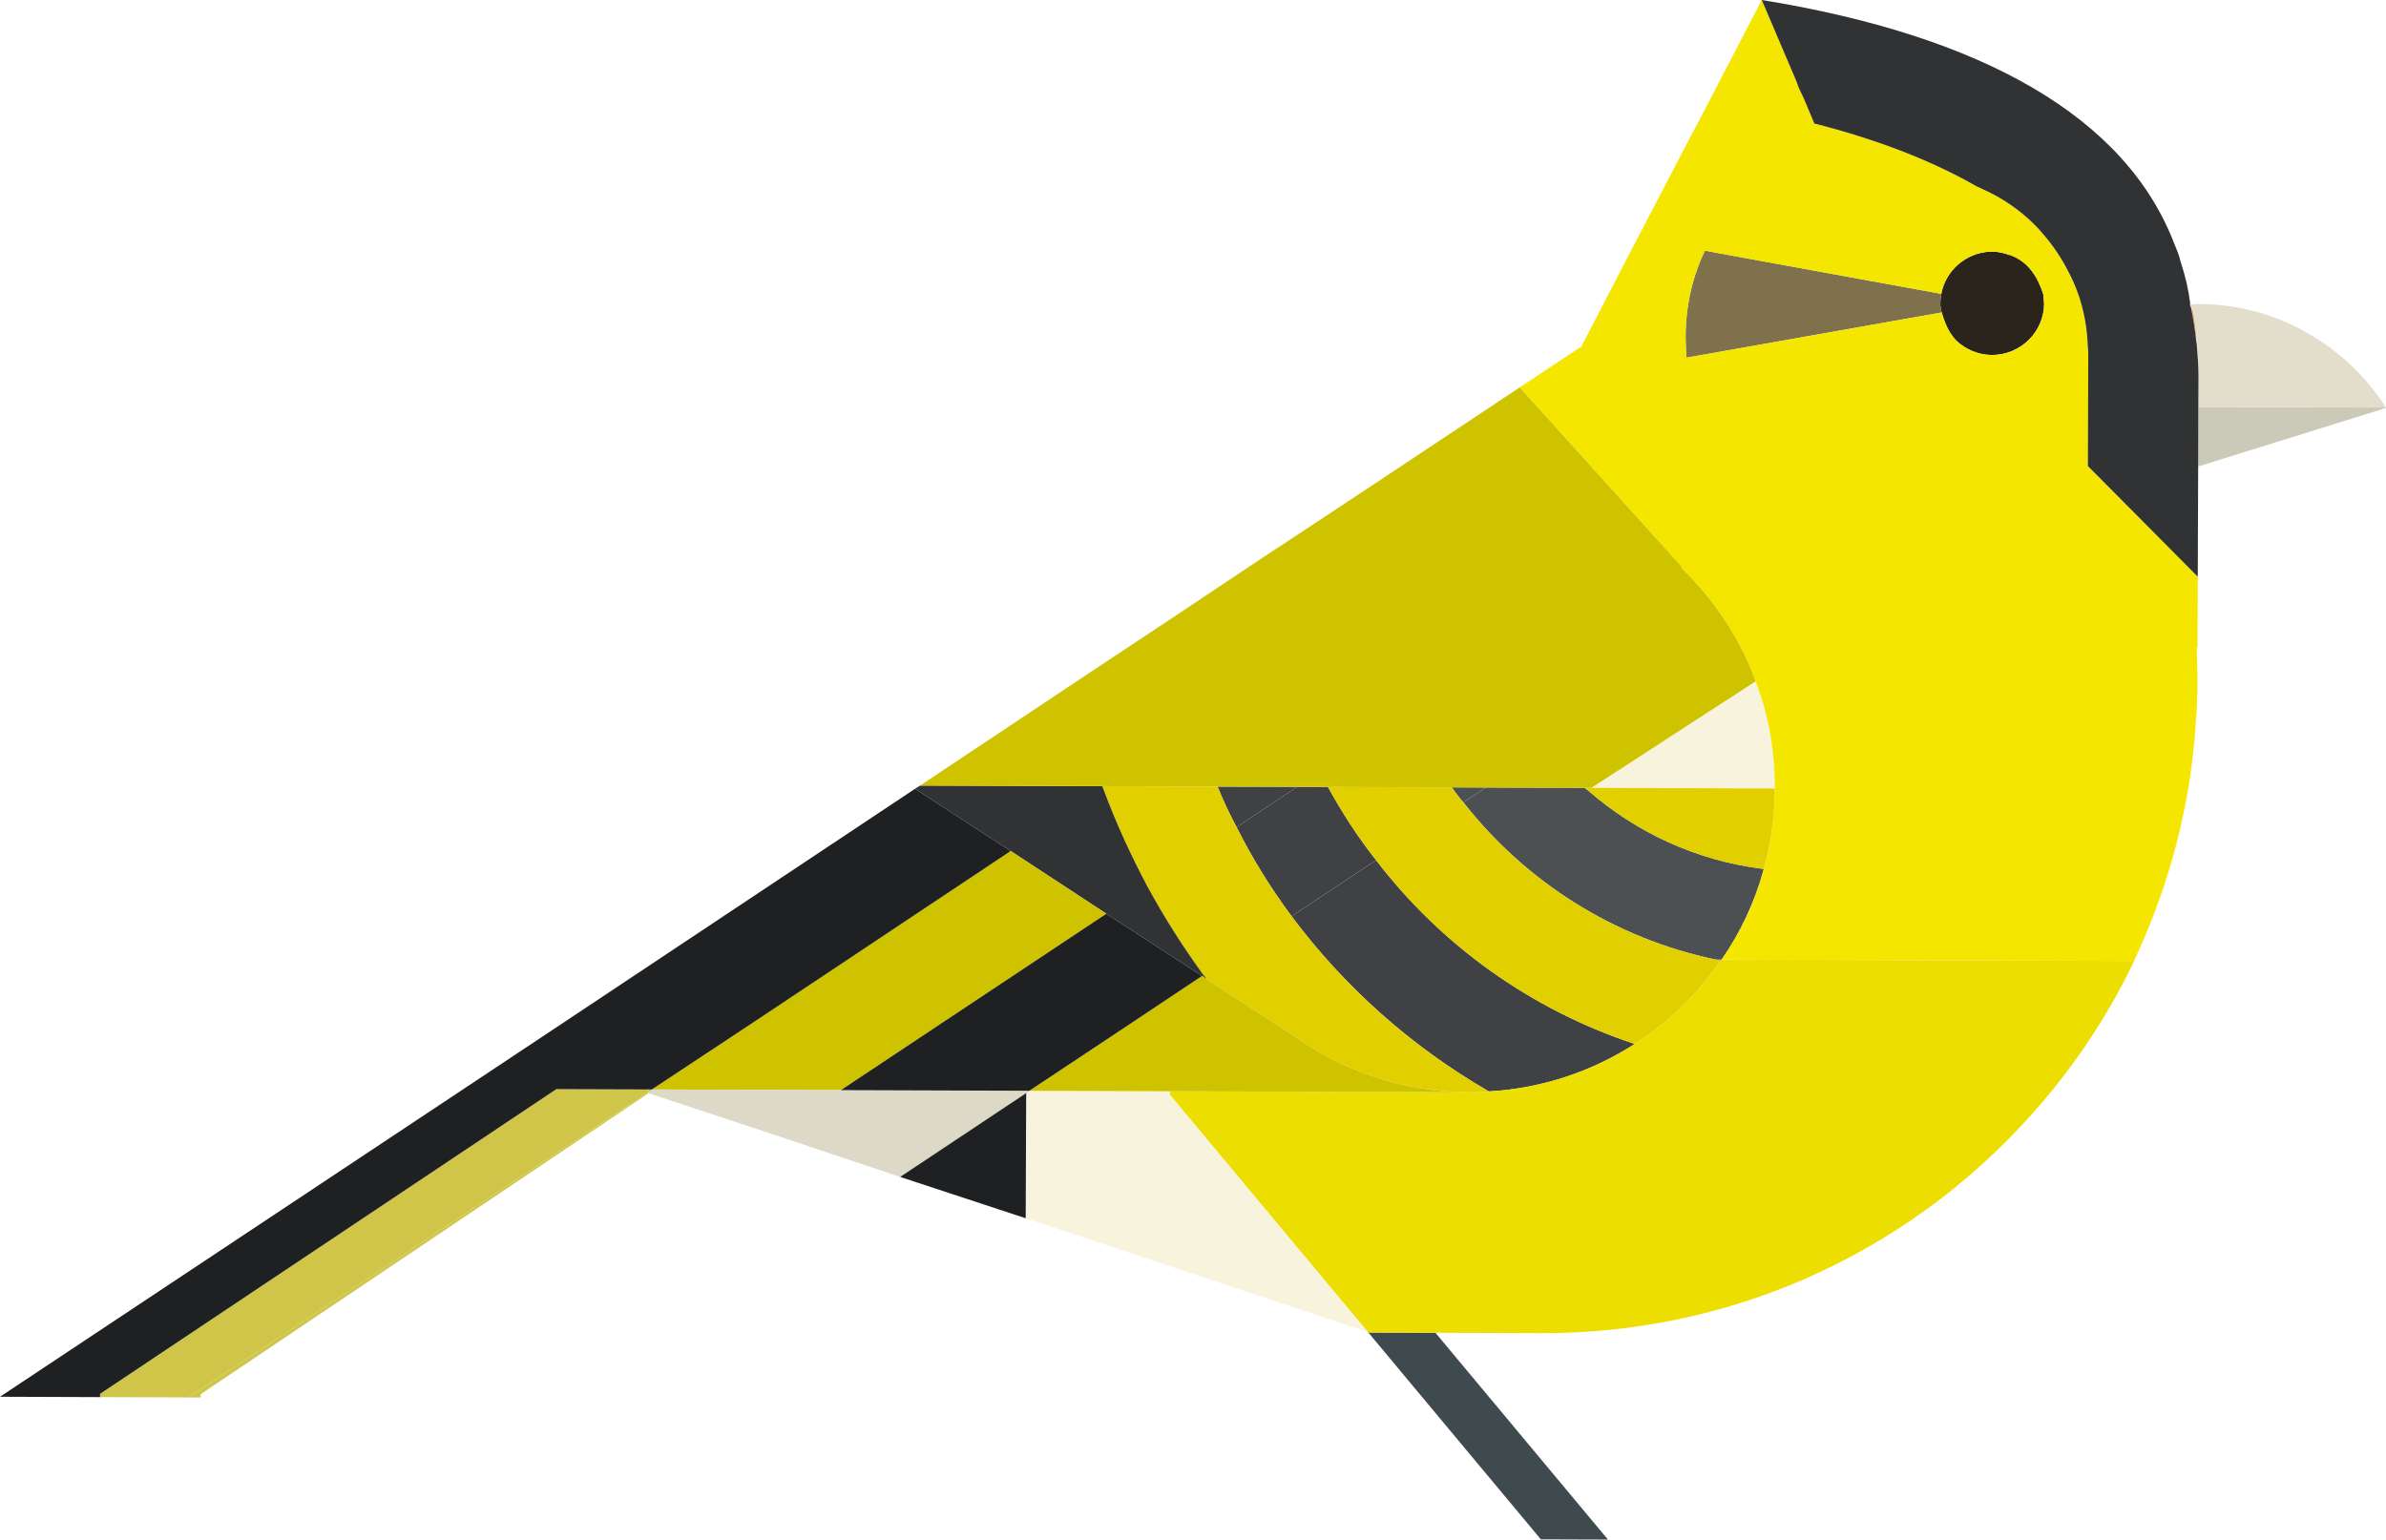 <?xml version="1.0" encoding="utf-8"?>
<!-- Generator: Adobe Illustrator 18.1.0, SVG Export Plug-In . SVG Version: 6.00 Build 0)  -->
<!DOCTYPE svg PUBLIC "-//W3C//DTD SVG 1.1//EN" "http://www.w3.org/Graphics/SVG/1.1/DTD/svg11.dtd">
<svg version="1.1" id="Layer_1" xmlns="http://www.w3.org/2000/svg" xmlns:xlink="http://www.w3.org/1999/xlink" x="0px" y="0px"
	 width="138.286px" height="89.251px" viewBox="-265.119 376.075 138.286 89.251"
	 enable-background="new -265.119 376.075 138.286 89.251" xml:space="preserve">
<g>
	<path fill="#372B2A" d="M452.8,3011.09v-0.1c0-0.5,0-1-0.1-1.5h5.5l0,0C456.6,3010.49,454.8,3011.09,452.8,3011.09L452.8,3011.09z"
		/>
	<path fill="#B9BAA7" d="M420.4,3043.59L420.4,3043.59C420.4,3043.69,420.3,3043.69,420.4,3043.59L420.4,3043.59z"/>
	<path fill="#A6865D" d="M374.4,3058.59L374.4,3058.59L374.4,3058.59L374.4,3058.59z"/>
	<path fill="#DE5325" d="M451.5,3016.39c0,0,0-0.1-0.1-0.1l0.1-0.3l1.2-4.9l0,0v-0.1c0-0.5,0-1-0.1-1.5c-0.1-0.6-0.2-1.1-0.3-1.6
		c-0.2-0.9-0.5-1.7-0.9-2.5c-0.2-0.4-0.4-0.7-0.6-1.1h-3.4h-1.3l-0.8,1.1l-0.2,0.2l-0.5,0.7l-0.2,0.2l-0.1,0.2v0.1h0.1
		c0.1,0,0.2,0,0.2,0c0.2,0,0.4,0.1,0.6,0.2l0,0c0.4,0.2,0.8,0.5,1.1,0.9c0.1,0.2,0.3,0.4,0.3,0.7c0,0.2,0.1,0.3,0.1,0.5l0,0
		c0,0.1,0,0.1,0,0.2c0,0.3,0,0.5-0.1,0.8c-0.2,0.7-0.8,1.3-1.5,1.5c-0.2,0.1-0.5,0.1-0.8,0.1c-1.1,0-2-0.7-2.3-1.7l-3.8,5.1
		c2.6,2.1,4.6,4.8,5.6,8c0.3,1,0.5,2,0.6,3v0.1c0.1,0.6,0.1,1.1,0.1,1.7c0,4.1-1.6,7.9-4.3,10.8c2.7,2.2,4.9,4.8,6.7,7.8
		c0.1-0.1,0.2-0.2,0.3-0.4c2.6-3,4.6-6.5,5.8-10.4c0.6-2.3,0.9-4.8,0.9-7.2c0-0.4,0-0.8,0-1.2
		C453.8,3023.49,452.9,3019.79,451.5,3016.39z"/>
	<path fill="#DE5325" d="M434.4,3013.99l-1.5,2.1L434.4,3013.99l0.7-0.9l0,0L434.4,3013.99z"/>
	<path fill="#030304" d="M446.8,3008.99c0-0.2,0-0.3-0.1-0.5s-0.2-0.5-0.3-0.7c-0.3-0.4-0.6-0.7-1.1-0.9l0,0
		c-0.2-0.1-0.4-0.1-0.6-0.2c-0.1,0-0.2,0-0.2,0h-0.1l0,0c-1.3,0-2.4,1.1-2.4,2.4c0,0.3,0,0.5,0.1,0.7l0,0c0.3,1,1.2,1.7,2.3,1.7
		c0.3,0,0.5,0,0.8-0.1c0.7-0.2,1.3-0.8,1.5-1.5c0.1-0.2,0.1-0.5,0.1-0.8C446.8,3009.19,446.8,3009.09,446.8,3008.99
		C446.8,3009.09,446.8,3009.09,446.8,3008.99z"/>
	<path fill="#483B39" d="M452.4,3007.89c0.1,0.5,0.2,1.1,0.3,1.6h5.5c-1.5-1-3.4-1.6-5.4-1.6
		C452.6,3007.89,452.5,3007.89,452.4,3007.89z"/>
	<path fill="#483B39" d="M428.2,3055.59c-0.5,0-1.1,0-1.6,0s-1,0-1.6,0l3.3,3.5l0.1,0.2l10,10.7h3.2l-10.7-11.4L428.2,3055.59z"/>
	<path fill="#DBDCC4" d="M440.3,3038.79c2.7-2.9,4.3-6.7,4.3-10.8c0-0.6,0-1.2-0.1-1.7v-0.1c-0.1-1-0.3-2-0.6-3c-1-3.2-3-5.9-5.6-8
		l3.8-5.1l0,0c-0.1-0.2-0.1-0.5-0.1-0.7c0-1.3,1.1-2.4,2.4-2.4l0,0v-0.1l0.1-0.2l0.2-0.2l0.5-0.7l0.2-0.2l0.8-1.1h-2.3h-0.4h-1h-0.9
		l-0.1,0.2l-0.6,0.9l-5.7,7.7l-0.7,0.9l-1.6,2.1l-0.1,0.2l0,0c0.7,0.3,1.3,0.7,1.9,1.1c0.4,0.3,0.8,0.6,1.2,0.9
		c1.8,1.5,3.1,3.4,3.9,5.6c0.4,1.3,0.7,2.6,0.7,4c0,3.3-1.3,6.2-3.4,8.5c-1.1,1.2-2.5,2.2-4,2.9c-0.6,0.3-1.3,0.6-2,0.8
		c-0.1,0-0.3,0.1-0.4,0.1l-7.9,2.6l-2.4,0.8l0,0c0,0,0,0-0.1,0l-5,1.6l6.8,7.2l2.9,3.1c0.5,0,1,0,1.6,0c0.5,0,1.1,0,1.6,0
		c7.5-0.4,14.1-3.8,18.9-9C445.2,3043.59,443,3040.99,440.3,3038.79z"/>
	<path fill="#81674C" d="M422.3,3040.19c-1-0.3-2-0.7-2.9-1.2c-0.2-0.1-0.4-0.2-0.6-0.3c-0.7-0.4-1.4-0.9-2-1.5
		c-1-0.9-1.8-1.9-2.5-3.1l-2.5,3.5c0.7,1,1.5,1.8,2.4,2.6c0.1,0.1,0.1,0.1,0.2,0.2c1.7,1.4,3.6,2.5,5.8,3.3l0,0l2.4-0.8l7.9-2.6
		c-1.3,0.4-2.7,0.6-4.1,0.6C425.1,3040.89,423.7,3040.59,422.3,3040.19z"/>
	<polygon fill="#C8C9B5" points="415.3,3045.29 409.4,3047.19 407.3,3047.89 404.7,3048.69 407.5,3049.69 410.9,3050.79 
		422.5,3054.79 424.9,3055.59 422.1,3052.49 	"/>
	<path fill="#927557" d="M443.4,2998.79c-1.4-0.4-2.9-0.7-4.4-0.7c-2,0-3.9,0.4-5.6,1.1c-0.9,0.4-1.7,0.8-2.5,1.3
		c-1.3,0.9-2.5,2-3.4,3.2l0,0l-4.1,5.6l-1.8,2.4l-3.3,4.5l-2.5,3.4l-7.1,9.6l-3.7,5l-3.7,5.1l-2.2,3l-2.3,3.1l-0.3,0.4l-0.1,0.1
		l-0.7,0.9l-4.5,6.1l2.2-0.7l7-2.3l2.6-0.8l0.3-0.1l0.5-0.7l1.7-2.4l3-4.1l1.6-2.2l1.7-2.3l2.5-3.5c0.7,1.1,1.5,2.2,2.5,3.1
		c0.6,0.6,1.3,1.1,2,1.5c0.2,0.1,0.4,0.2,0.6,0.3c0.9,0.5,1.8,0.9,2.9,1.2c1.3,0.4,2.8,0.6,4.3,0.6c1.4,0,2.8-0.2,4.1-0.6
		c0.1,0,0.3-0.1,0.4-0.1c0.7-0.2,1.3-0.5,2-0.8c1.5-0.7,2.9-1.7,4-2.9c2.1-2.3,3.4-5.2,3.4-8.5c0-1.4-0.2-2.7-0.7-4
		c-0.8-2.2-2.1-4.1-3.9-5.6c-0.4-0.3-0.8-0.6-1.2-0.9c-0.6-0.4-1.3-0.8-1.9-1.1l0,0l0.1-0.2l1.5-2.1l0.6-0.9l0,0l5.7-7.7l0.6-0.9
		l0.1-0.2h0.9h1h0.4h2.3h1.3h3.4c-0.3-0.5-0.7-0.9-1-1.4C448.1,3001.09,445.9,2999.59,443.4,2998.79z"/>
	<path fill="#7A6147" d="M414.3,3040.19c-0.9-0.8-1.7-1.7-2.4-2.6l-1.7,2.3l-1.6,2.2l-3,4.1l-1.7,2.4l-0.5,0.7l1.4-0.4l2.6-0.8
		l2.1-0.7l5.9-1.9l5-1.6c-2.2-0.8-4.1-1.9-5.8-3.3C414.4,3040.29,414.4,3040.19,414.3,3040.19z"/>
	<path fill="#7A6147" d="M367.8,3055.29l0.2,0.2l3.7,3.9l2.7-0.9l0,0l16.9-5.5l4.5-6.1l0.7-0.9c0,0,0-0.1,0.1-0.1l-18.6,6
		L367.8,3055.29z"/>
</g>
<g>
	<path fill="#CBC9B7" d="M-129.881,399.689l-6.45-0.022l-1.379-0.003l-0.01,3.453l2.052-0.64l5.997-1.867l2.837-0.882
		c0-0.027,0-0.027,0-0.027L-129.881,399.689z"/>
	<path fill="#EAAD5F" d="M-138.009,394.049c0.103,0.593,0.182,1.215,0.177,1.836c-0.051-0.594-0.154-1.187-0.262-1.755
		L-138.009,394.049z"/>
	<path fill="#E2DECB" d="M-131.138,395.531c-1.907-1.167-4.146-1.823-6.548-1.831c-0.136,0-0.271,0-0.379,0.025
		c-0.051,0-0.079,0-0.107,0c0.028,0.056,0.051,0.109,0.028,0.163c0.024,0.082,0.051,0.161,0.051,0.242l0.084-0.081
		c0.103,0.593,0.182,1.215,0.177,1.836c0,0.028,0.028,0.081,0.028,0.136c0.051,0.62,0.103,1.269,0.103,1.915l-0.01,1.728
		l1.379,0.003l6.45,0.022l3.047,0.011C-127.932,397.996-129.386,396.562-131.138,395.531z"/>
	<path fill="#EAAD5F" d="M-138.172,393.725c0.028,0.056,0.051,0.109,0.028,0.163c-0.028-0.054-0.056-0.106-0.056-0.163H-138.172z"/>
	<path fill="#2A241C" d="M-146.698,393.129c-0.425-1.324-1.098-1.972-1.93-2.273h-0.033c-0.323-0.11-0.617-0.192-0.996-0.193
		c-0.056,0-0.079,0-0.136,0c-1.402,0.076-2.566,1.097-2.814,2.446c-0.028,0.163-0.056,0.351-0.056,0.54s0.024,0.351,0.079,0.54
		c0.267,0.917,0.538,1.296,0.832,1.622c0.538,0.514,1.29,0.84,2.07,0.844c1.673,0.005,3.029-1.338,3.033-2.985L-146.698,393.129z"/>
	<path fill="#F7F3DD" d="M-162.257,421.785l-10.628-0.036l9.516-6.174C-162.616,417.52-162.247,419.599-162.257,421.785z"/>
	<path fill="#4D5053" d="M-165.337,431.704c-0.028,0.027-0.028,0.054-0.056,0.054c-0.107-0.027-0.187-0.027-0.266-0.056
		L-165.337,431.704z"/>
	<path fill="#80714D" d="M-152.662,393.65c0-0.189,0.028-0.377,0.056-0.54l-11.002-2.008l-2.697-0.495
		c-0.734,1.51-1.113,3.208-1.122,4.989c0,0.405,0.024,0.809,0.047,1.213l2.244-0.396l12.554-2.224
		C-152.638,394-152.662,393.839-152.662,393.65z"/>
	<path fill="#4D5053" d="M-173.1,421.882c2.823,2.465,6.324,4.097,10.208,4.569c-0.519,1.914-1.36,3.691-2.444,5.253l-0.323-0.002
		c-0.033,0-0.033,0-0.033,0c-5.903-1.234-11.04-4.543-14.615-9.115l1.3-0.859l5.744,0.019
		C-173.208,421.8-173.156,421.855-173.1,421.882z"/>
	<g>
		<path fill="#F5E600" d="M-139.079,390.269c0.136,0.324,0.271,0.648,0.346,0.999C-138.808,390.918-138.92,390.593-139.079,390.269z
			"/>
		<path fill="#F5E600" d="M-137.742,409.511l-3.061-3.087l-3.309-3.329l0.009-2.564l0.014-3.912c0-0.136,0-0.297-0.028-0.432
			c-0.047-1.619-0.449-3.13-1.173-4.455c-0.481-0.945-1.126-1.812-1.851-2.571c-0.028-0.027-0.079-0.054-0.107-0.108
			c-0.86-0.839-1.884-1.544-3.015-2.034c-0.084-0.054-0.136-0.082-0.243-0.109c-2.636-1.52-5.819-2.745-9.46-3.675l-0.612-1.459
			l-0.294-0.62l-0.136-0.379l-2.005-4.702l-3.314,6.382l-0.925,1.752l-3.23,6.194l-3.015,5.818h-0.056l-3.487,2.31l4.3,4.762
			l5.109,5.657l-0.056,0.027c1.398,1.353,2.58,2.922,3.491,4.68c0.323,0.62,0.589,1.243,0.827,1.918
			c0.753,1.946,1.122,4.024,1.113,6.211c-0.005,1.618-0.225,3.183-0.636,4.666c-0.519,1.914-1.36,3.691-2.444,5.253l9.82,0.033
			l14.003,0.048h0.084c0-0.027,0.028-0.054,0.028-0.081c1.762-3.772,2.963-7.868,3.412-12.185c0.056-0.431,0.084-0.862,0.112-1.295
			c0.084-0.862,0.112-1.727,0.117-2.616c0-0.647-0.024-1.322-0.047-1.969h0.051L-137.742,409.511z M-146.646,393.67
			c-0.005,1.647-1.36,2.99-3.033,2.985c-0.78-0.003-1.533-0.329-2.07-0.844c-0.294-0.326-0.566-0.705-0.832-1.622l-12.554,2.224
			l-2.244,0.396c-0.023-0.405-0.047-0.809-0.047-1.213c0.01-1.78,0.388-3.48,1.122-4.989l2.697,0.495l11.002,2.008
			c0.248-1.349,1.411-2.37,2.814-2.446c0.056,0,0.079,0,0.136,0c0.379,0.001,0.673,0.083,0.996,0.193h0.033
			c0.832,0.3,1.505,0.949,1.93,2.273L-146.646,393.67z"/>
	</g>
	<path fill="#4D5053" d="M-179.008,421.728l-1.3,0.859c-0.243-0.27-0.458-0.568-0.673-0.866L-179.008,421.728z"/>
	<path fill="#3F4144" d="M-185.364,425.941c3.763,4.924,8.979,8.666,14.989,10.655c-2.459,1.583-5.347,2.573-8.455,2.751
		c-4.468-2.578-8.366-6.046-11.432-10.156L-185.364,425.941z"/>
	<path fill="#3F4144" d="M-185.364,425.941l-4.898,3.249c-1.206-1.624-2.281-3.355-3.188-5.165l3.515-2.337l1.78,0.008
		C-187.323,423.21-186.411,424.616-185.364,425.941z"/>
	<polygon fill="#3F4A4F" points="-181.924,453.34 -171.927,465.327 -175.816,465.314 -185.836,453.299 -185.729,453.326 	"/>
	<path fill="#ECDE00" d="M-141.514,431.785l-14.003-0.048l-9.82-0.033c-0.028,0.027-0.028,0.054-0.056,0.054
		c-1.327,1.937-3.005,3.578-4.982,4.838c-2.459,1.583-5.347,2.573-8.455,2.751c-0.374,0.052-0.753,0.051-1.131,0.05l-9.17-0.032
		l-8.174-0.028l-0.005,0.215l9.997,11.987l1.477,1.758l0.107,0.027l3.804,0.015l6.151,0.02c5.398,0.017,10.526-1.097,15.176-3.106
		c4.375-1.9,8.352-4.611,11.685-7.945c3.057-3.039,5.609-6.591,7.483-10.524H-141.514L-141.514,431.785z"/>
	<path fill="#3F4144" d="M-189.935,421.689l-3.515,2.337c-0.406-0.758-0.781-1.541-1.098-2.352L-189.935,421.689z"/>
	<polygon fill="#F7F3DD" points="-185.836,453.299 -205.672,446.701 -205.644,439.444 -205.457,439.308 -205.079,439.312 
		-197.306,439.338 -197.311,439.553 -187.313,451.54 	"/>
	<g>
		<path fill="#E1CF00" d="M-172.885,421.749l-0.379-0.002c0.056,0.054,0.108,0.109,0.163,0.136
			c2.823,2.465,6.324,4.097,10.208,4.569c0.411-1.483,0.631-3.047,0.636-4.666L-172.885,421.749z"/>
		<path fill="#E1CF00" d="M-165.692,431.702c-5.903-1.234-11.04-4.543-14.615-9.115c-0.243-0.27-0.458-0.568-0.673-0.866
			l-7.175-0.023c0.832,1.513,1.743,2.919,2.79,4.244c3.763,4.924,8.979,8.666,14.989,10.655c1.977-1.261,3.655-2.901,4.982-4.838
			c-0.107-0.027-0.187-0.027-0.266-0.056C-165.692,431.702-165.692,431.702-165.692,431.702z"/>
		<path fill="#E1CF00" d="M-190.263,429.191c-1.206-1.624-2.281-3.355-3.188-5.165c-0.406-0.758-0.781-1.541-1.098-2.352
			l-3.024-0.011l-3.29-0.011l-0.379-0.001c0.028,0.053,0.051,0.108,0.079,0.189c0.724,1.946,1.58,3.808,2.542,5.621
			c0.968,1.783,2.066,3.515,3.248,5.137c0.079,0.082,0.136,0.163,0.187,0.243l3.393,2.198l1.533,1.004
			c2.884,2.087,6.436,3.341,10.296,3.354c0.379,0.001,0.757,0.002,1.131-0.05C-183.298,436.769-187.197,433.301-190.263,429.191z"/>
	</g>
	<g>
		<path fill="#313234" d="M-137.803,396.02c0-0.055-0.028-0.108-0.028-0.136c-0.051-0.594-0.154-1.187-0.262-1.755
			c0-0.081-0.028-0.16-0.051-0.242c-0.028-0.054-0.056-0.106-0.056-0.163h0.028c-0.107-0.863-0.294-1.674-0.561-2.457
			c-0.075-0.351-0.21-0.675-0.346-0.999c-2.809-7.43-11.18-12.126-23.935-14.194l2.005,4.702l0.136,0.379l0.294,0.62l0.612,1.459
			c3.641,0.93,6.824,2.155,9.46,3.675c0.107,0.027,0.159,0.055,0.243,0.109c1.131,0.49,2.155,1.195,3.015,2.034
			c0.028,0.054,0.079,0.081,0.107,0.108c0.724,0.758,1.369,1.625,1.851,2.571c0.724,1.325,1.126,2.836,1.173,4.455
			c0.028,0.136,0.028,0.297,0.028,0.432l-0.014,3.912l-0.009,2.564l3.309,3.329l3.061,3.087l0.024-6.395l0.009-3.453l0.009-1.728
			C-137.7,397.289-137.752,396.641-137.803,396.02z"/>
		<path fill="#313234" d="M-198.619,427.462c-0.963-1.812-1.818-3.675-2.542-5.621c-0.028-0.082-0.051-0.137-0.079-0.189
			l-10.549-0.036l-0.299,0.188l5.548,3.607l5.543,3.634l5.548,3.608l0.266,0.189c-0.051-0.081-0.107-0.161-0.187-0.243
			C-196.554,430.976-197.652,429.245-198.619,427.462z"/>
	</g>
	<polygon fill="#CBC59C" points="-205.457,439.308 -205.644,439.444 -205.644,439.308 	"/>
	<g>
		<path fill="#CFC300" d="M-164.196,413.657c-0.911-1.757-2.094-3.327-3.491-4.68l0.056-0.027l-5.109-5.657l-4.3-4.762l-1.248,0.832
			l-7.273,4.83l-4.22,2.791l-2.08,1.368l-5.356,3.572l-5.707,3.785l-8.866,5.906l10.549,0.036l0.379,0.001l3.29,0.011l3.024,0.011
			l4.613,0.015l1.78,0.008l7.175,0.023l1.972,0.007l5.744,0.019l0.379,0.002l9.516-6.174
			C-163.608,414.9-163.874,414.278-164.196,413.657z"/>
		<path fill="#CFC300" d="M-191.791,435.04l-3.393-2.198l-0.266-0.189l-3.543,2.363l-6.464,4.293l0.379,0.003l7.773,0.026
			l8.174,0.028l9.17,0.032c-3.86-0.013-7.412-1.267-10.296-3.354L-191.791,435.04z"/>
		<polygon fill="#CFC300" points="-206.542,425.411 -220.848,434.941 -227.34,439.235 -216.385,439.273 -209.926,434.978 
			-200.998,429.045 		"/>
	</g>
	<polygon fill="#DCD9C6" points="-216.385,439.273 -227.34,439.235 -227.527,439.369 -227.532,439.451 -220.278,441.849 
		-212.949,444.304 -205.644,439.444 -205.644,439.308 	"/>
	<polygon fill="#B0B95C" points="-227.34,439.235 -227.527,439.369 -227.527,439.234 	"/>
	<polygon fill="#CFC649" points="-254.192,457.087 -227.527,439.369 -227.532,439.451 -253.49,456.901 -253.49,457.088 	"/>
	<polygon fill="#CFC649" points="-259.319,456.88 -232.874,439.216 -227.527,439.234 -227.527,439.369 -254.192,457.087 
		-259.319,457.069 	"/>
	<g>
		<polygon fill="#1F2022" points="-205.672,446.701 -205.644,439.444 -212.949,444.304 		"/>
		<polygon fill="#1F2022" points="-212.089,421.804 -231.776,434.903 -238.24,439.198 -265.119,457.048 -259.319,457.069 
			-259.319,456.88 -232.874,439.216 -227.527,439.234 -227.34,439.235 -220.848,434.941 -206.542,425.411 		"/>
		<polygon fill="#1F2022" points="-200.998,429.045 -209.926,434.978 -216.385,439.273 -205.644,439.308 -205.457,439.308 
			-198.994,435.016 -195.45,432.653 		"/>
	</g>
</g>
</svg>
